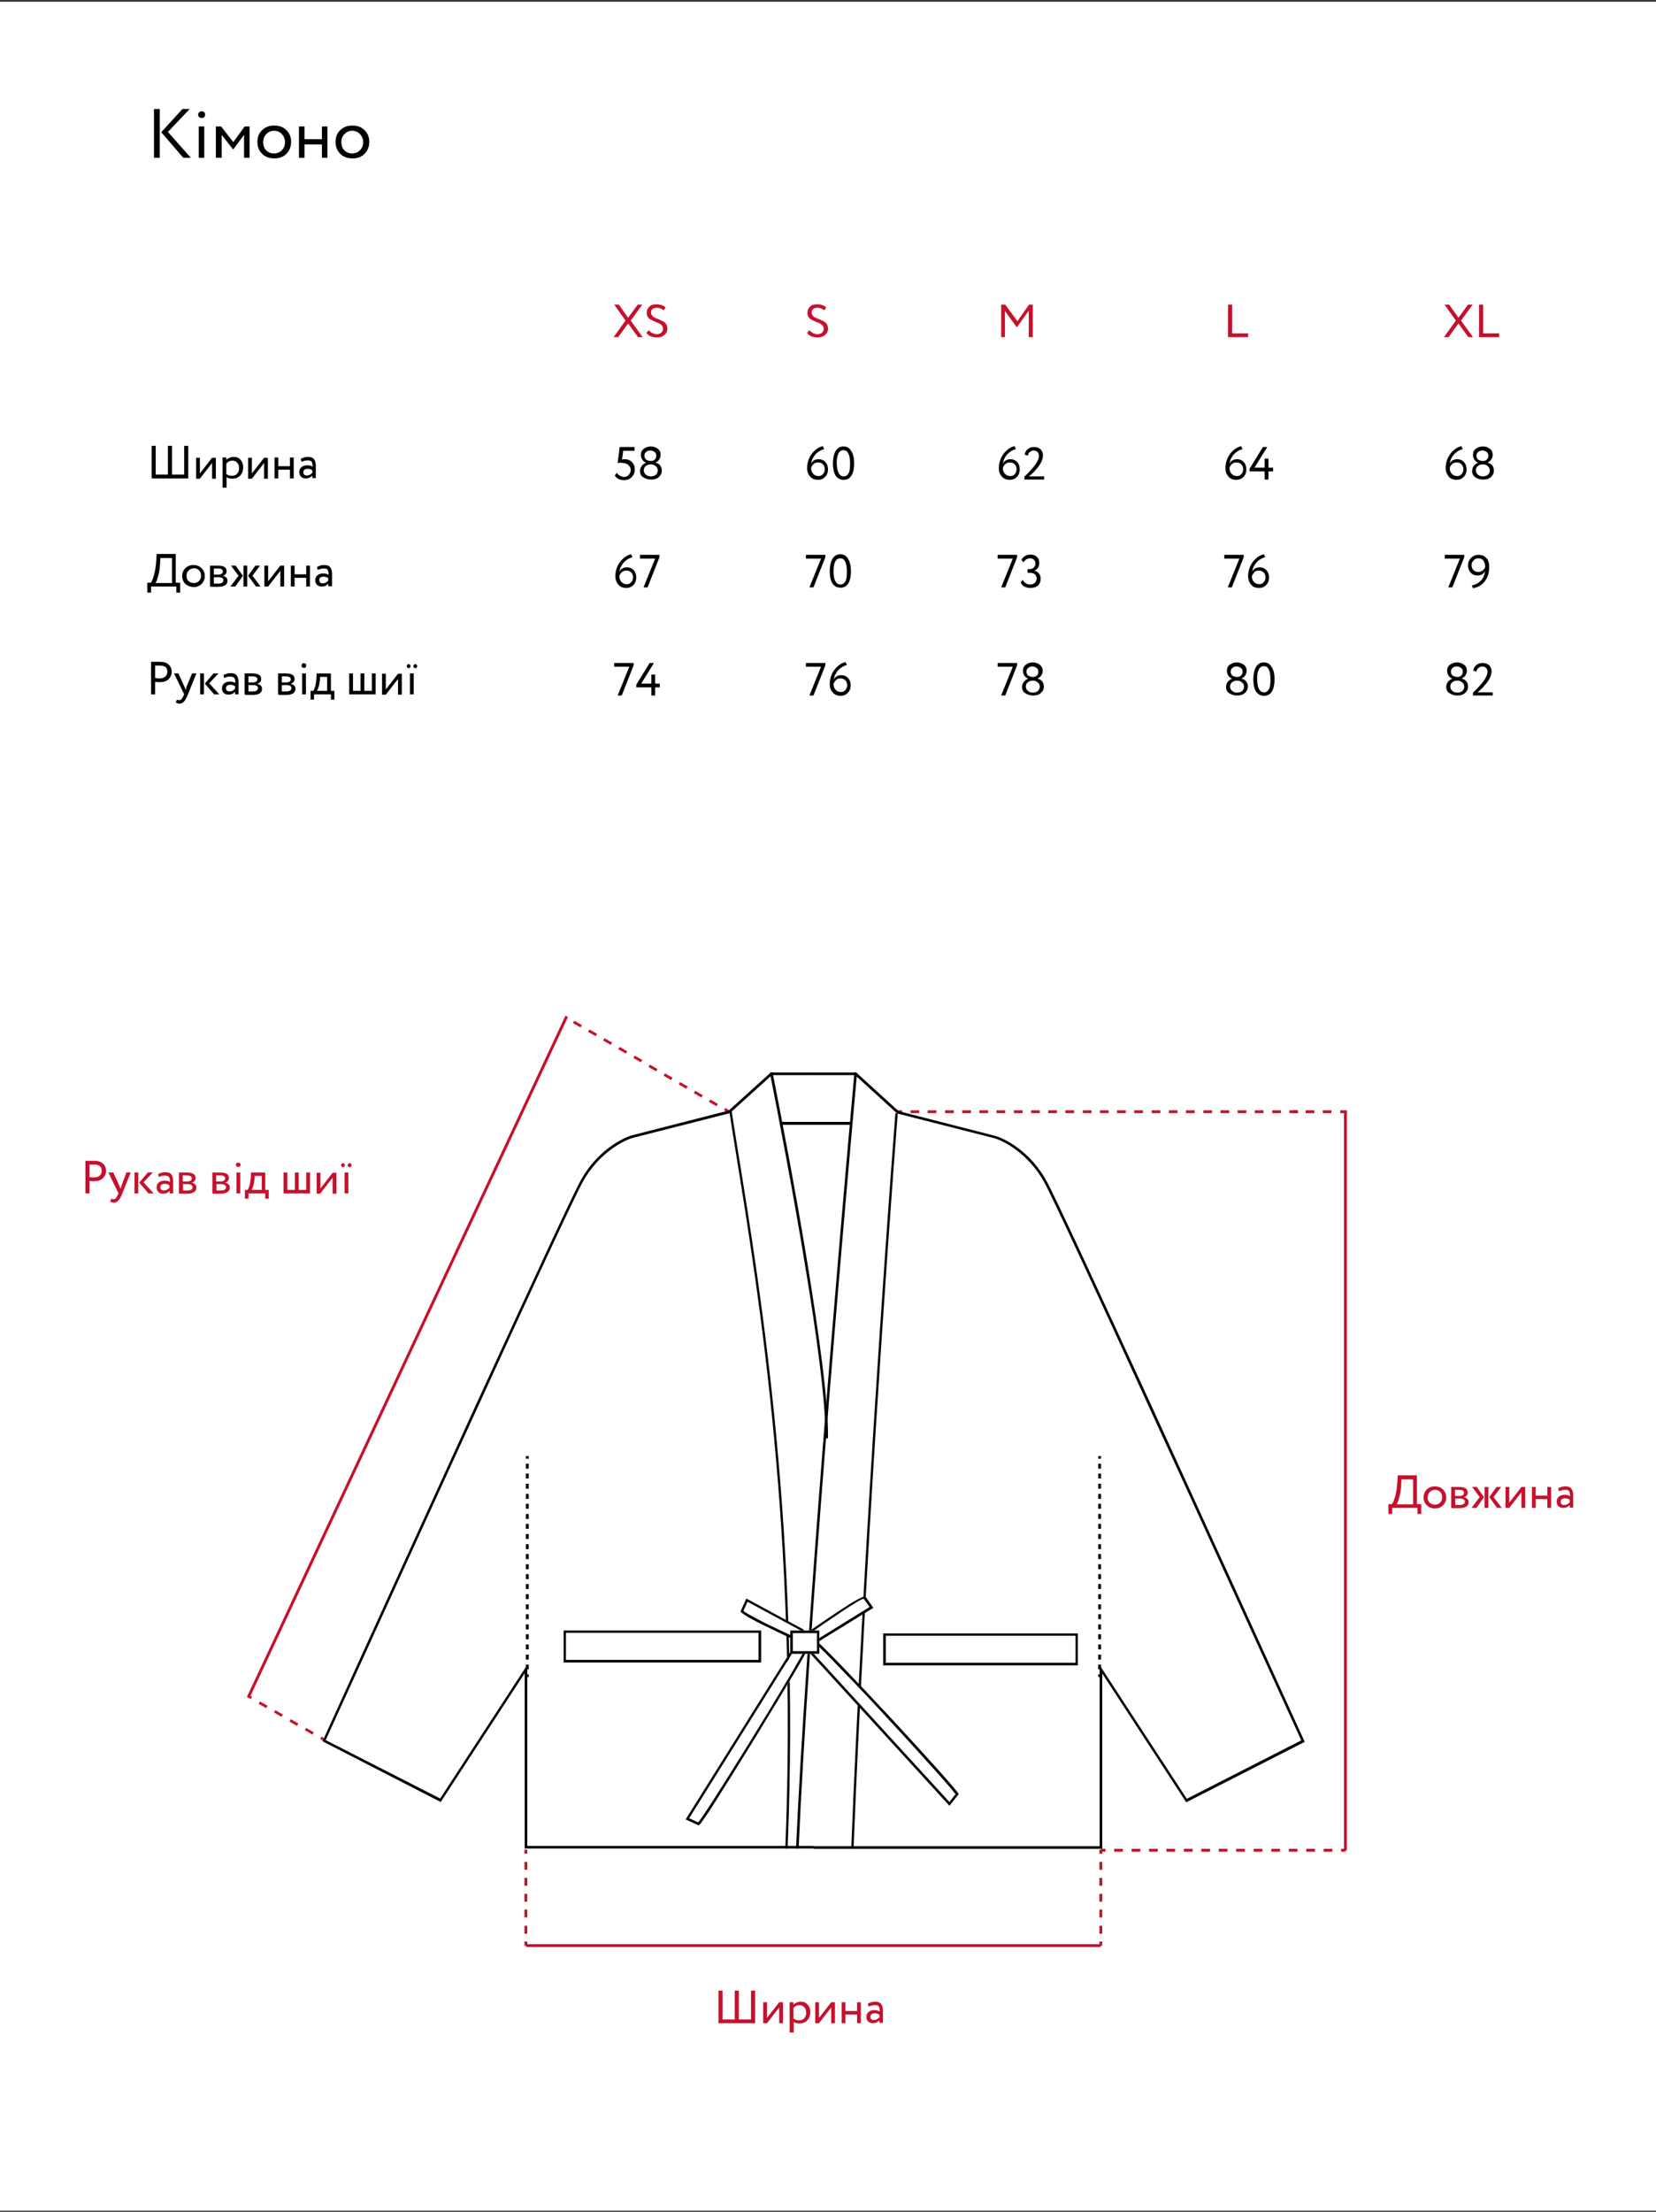 <?xml version="1.0" encoding="UTF-8"?> <!-- Generator: Adobe Illustrator 23.0.6, SVG Export Plug-In . SVG Version: 6.00 Build 0) --> <svg xmlns="http://www.w3.org/2000/svg" xmlns:xlink="http://www.w3.org/1999/xlink" id="Layer_1" x="0px" y="0px" viewBox="0 0 570 761" style="enable-background:new 0 0 570 761;" xml:space="preserve"><rect x="0" y="0" width="570" height="761" fill="#333333" stroke="none"/> <style type="text/css"> .st0{fill:#FFFFFF;} .st1{fill:#C5112D;} .st2{fill-rule:evenodd;clip-rule:evenodd;fill:#C5112D;} .st3{fill-rule:evenodd;clip-rule:evenodd;} </style> <path class="st0" d="M0,0.6h570v760H0V0.6z"></path> <path d="M52,203.9h-1.3v-3.4h1.2c0.4-0.4,0.7-1.3,1.1-2.6c0.4-1.3,0.6-3,0.8-5.1l0.1-2.2h6.6v9.9H62v3.4h-1.3v-2.1H52V203.9z M55.2,191.9l-0.1,2c-0.1,1.7-0.3,3.1-0.7,4.4c-0.3,1.2-0.6,1.9-0.9,2.3h5.7v-8.6H55.2z M63.8,200.9c-0.7-0.7-1.1-1.6-1.1-2.7 c0-1.1,0.4-2,1.1-2.7c0.7-0.7,1.6-1.1,2.8-1.1c1.1,0,2.1,0.4,2.8,1.1c0.7,0.7,1.1,1.6,1.1,2.7s-0.4,2-1.1,2.7 c-0.7,0.7-1.6,1.1-2.8,1.1C65.5,201.9,64.6,201.6,63.8,200.9z M64.9,196.3c-0.5,0.5-0.7,1.1-0.7,1.8s0.2,1.4,0.7,1.8 c0.5,0.5,1.1,0.7,1.8,0.7c0.7,0,1.3-0.2,1.8-0.7c0.5-0.5,0.7-1.1,0.7-1.9c0-0.7-0.2-1.3-0.7-1.8c-0.5-0.5-1.1-0.7-1.8-0.7 C65.9,195.6,65.3,195.9,64.9,196.3z M72.3,201.8v-7.2c0.1,0,0.1,0,0.2,0c0.1,0,0.2,0,0.4,0c0.2,0,0.3,0,0.5,0c0.8,0,1.3,0,1.5,0 c2.1,0,3.1,0.6,3.1,1.9c0,0.4-0.1,0.8-0.4,1.1c-0.3,0.3-0.6,0.5-1,0.5v0c1.1,0.2,1.7,0.8,1.7,1.7c0,1.4-1.1,2.1-3.3,2.1 c-0.1,0-0.6,0-1.4,0c-0.2,0-0.3,0-0.5,0c-0.2,0-0.3,0-0.4,0C72.5,201.8,72.4,201.8,72.3,201.8z M75.1,198.6h-1.5v2.2 c0.8,0,1.3,0,1.5,0c1.2,0,1.8-0.4,1.8-1.2C76.9,198.9,76.3,198.6,75.1,198.6z M75,195.6c-0.3,0-0.8,0-1.4,0v2.1h1.6 c0.4,0,0.8-0.1,1.1-0.3c0.3-0.2,0.4-0.5,0.4-0.8C76.7,195.9,76.1,195.6,75,195.6z M87.9,194.6h1.6l-2.6,3.5l2.8,3.7h-1.6l-2.7-3.7 L87.9,194.6z M85.1,201.8h-1.3v-7.2h1.3V201.8z M79.3,201.8l2.8-3.7l-2.6-3.5h1.6l2.5,3.5l-2.6,3.7H79.3z M96.5,196.4l-4.2,5.4h-1.3 v-7.2h1.3v5.4l4.2-5.4h1.3v7.2h-1.3V196.4z M106.7,201.8h-1.3v-3h-4v3h-1.3v-7.2h1.3v3h4v-3h1.3V201.8z M109.4,196.1l-0.3-1 c0.7-0.4,1.5-0.7,2.4-0.7c1,0,1.7,0.2,2.1,0.7c0.4,0.5,0.7,1.2,0.7,2.2v4.4H113v-0.9c-0.6,0.7-1.3,1-2.3,1c-0.7,0-1.2-0.2-1.6-0.6 c-0.4-0.4-0.6-0.9-0.6-1.6c0-0.7,0.3-1.3,0.8-1.7c0.5-0.4,1.2-0.6,2-0.6c0.8,0,1.4,0.2,1.8,0.5c0-0.8-0.1-1.4-0.3-1.7 c-0.2-0.4-0.7-0.5-1.3-0.5C110.7,195.6,110.1,195.8,109.4,196.1z M111.1,200.7c0.7,0,1.3-0.3,1.9-0.9v-0.9c-0.4-0.3-1-0.5-1.6-0.5 c-0.4,0-0.8,0.1-1.1,0.3c-0.3,0.2-0.4,0.5-0.4,0.9c0,0.4,0.1,0.6,0.3,0.8C110.4,200.6,110.7,200.7,111.1,200.7z"></path> <path d="M64.7,164.6H52.2v-11.2h1.4v9.9h4.2v-9.9h1.4v9.9h4.2v-9.9h1.4V164.6z M73,159.3l-4.2,5.4h-1.3v-7.2h1.3v5.4l4.2-5.4h1.3 v7.2H73V159.3z M77.9,167.8h-1.3v-10.4h1.3v0.8c0.3-0.3,0.6-0.5,1.1-0.7c0.4-0.2,0.9-0.3,1.4-0.3c1,0,1.8,0.3,2.4,1 c0.6,0.7,0.9,1.5,0.9,2.6c0,1.1-0.3,2-1,2.8c-0.7,0.7-1.6,1.1-2.7,1.1c-0.9,0-1.5-0.2-2-0.5V167.8z M80,158.5c-0.9,0-1.5,0.3-2.1,1 v3.6c0.6,0.4,1.2,0.6,1.9,0.6c0.8,0,1.4-0.2,1.8-0.7c0.5-0.5,0.7-1.1,0.7-1.9c0-0.8-0.2-1.4-0.6-1.8C81.3,158.7,80.7,158.5,80,158.5 z M90.9,159.3l-4.2,5.4h-1.3v-7.2h1.3v5.4l4.2-5.4h1.3v7.2h-1.3V159.3z M101.1,164.6h-1.3v-3h-4v3h-1.3v-7.2h1.3v3h4v-3h1.3V164.6z M103.8,158.9l-0.3-1c0.7-0.4,1.5-0.7,2.4-0.7c1,0,1.7,0.2,2.1,0.7c0.4,0.5,0.7,1.2,0.7,2.2v4.4h-1.2v-0.9c-0.6,0.7-1.3,1-2.3,1 c-0.7,0-1.2-0.2-1.6-0.6c-0.4-0.4-0.6-0.9-0.6-1.6c0-0.7,0.3-1.3,0.8-1.7c0.5-0.4,1.2-0.6,2-0.6c0.8,0,1.4,0.2,1.8,0.5 c0-0.8-0.1-1.4-0.3-1.7s-0.7-0.5-1.3-0.5C105.1,158.4,104.5,158.6,103.8,158.9z M105.6,163.6c0.7,0,1.3-0.3,1.9-0.9v-0.9 c-0.4-0.3-1-0.5-1.6-0.5c-0.4,0-0.8,0.1-1.1,0.3c-0.3,0.2-0.4,0.5-0.4,0.9c0,0.4,0.1,0.6,0.3,0.8 C104.8,163.5,105.1,163.6,105.6,163.6z"></path> <path class="st1" d="M283.5,113.1c0-0.4-0.1-0.7-0.3-1c-0.2-0.3-0.5-0.5-0.8-0.7c-0.3-0.2-0.7-0.4-1.1-0.5c-0.4-0.2-0.8-0.3-1.2-0.5 c-0.4-0.2-0.7-0.4-1.1-0.6s-0.6-0.5-0.8-0.9c-0.2-0.4-0.3-0.8-0.3-1.3c0-0.8,0.3-1.5,0.9-2.1c0.6-0.6,1.4-0.8,2.5-0.8 c0.6,0,1.2,0.1,1.8,0.3s1,0.5,1.3,0.8l-0.7,1c-0.6-0.6-1.4-0.9-2.3-0.9c-0.6,0-1.1,0.1-1.5,0.4c-0.4,0.3-0.5,0.7-0.5,1.2 c0,0.4,0.1,0.7,0.3,1s0.5,0.5,0.8,0.7c0.3,0.2,0.7,0.3,1.1,0.5c0.4,0.1,0.8,0.3,1.2,0.5c0.4,0.2,0.8,0.4,1.1,0.6 c0.3,0.2,0.6,0.5,0.8,0.9c0.2,0.4,0.3,0.8,0.3,1.4c0,0.9-0.4,1.7-1.1,2.2c-0.7,0.6-1.5,0.8-2.6,0.8c-0.7,0-1.4-0.1-2.1-0.4 c-0.7-0.3-1.1-0.7-1.4-1.2l0.8-0.9c0.3,0.4,0.7,0.7,1.2,1c0.5,0.2,1,0.4,1.5,0.4c0.6,0,1.2-0.2,1.6-0.5 C283.3,114.1,283.5,113.7,283.5,113.1z"></path> <path d="M277.8,161c0-1,0.2-1.9,0.5-2.8c0.3-0.9,0.8-1.6,1.3-2.3c1.1-1.3,2.3-2.1,3.6-2.4l0.5,1c-1.1,0.3-2,0.8-2.9,1.7 c-0.8,0.9-1.4,1.9-1.6,3.3c0.5-1,1.4-1.5,2.6-1.5c0.9,0,1.7,0.3,2.3,1c0.6,0.6,0.9,1.5,0.9,2.5c0,1-0.3,1.9-1,2.6 c-0.7,0.7-1.5,1-2.4,1c-1.2,0-2.2-0.4-2.8-1.2C278.1,163.1,277.8,162.2,277.8,161z M279.2,161c0,0.8,0.2,1.5,0.7,2 c0.4,0.5,1.1,0.8,1.9,0.8c0.6,0,1.1-0.2,1.5-0.7c0.4-0.5,0.6-1,0.6-1.6c0-0.7-0.2-1.3-0.6-1.7c-0.4-0.4-0.9-0.7-1.7-0.7 c-0.6,0-1.1,0.2-1.5,0.5C279.6,160.1,279.3,160.5,279.2,161z M294,159.4c0,1.8-0.3,3.2-0.9,4.2c-0.6,1-1.5,1.5-2.7,1.5 c-1.2,0-2.1-0.5-2.8-1.5c-0.6-1-0.9-2.4-0.9-4.2c0-1.8,0.3-3.1,0.9-4.2c0.6-1,1.5-1.6,2.7-1.6c1.2,0,2.1,0.5,2.7,1.6 C293.7,156.2,294,157.6,294,159.4z M290.4,163.9c0.8,0,1.3-0.4,1.7-1.1c0.4-0.7,0.5-1.9,0.5-3.4c0-1.5-0.2-2.6-0.6-3.4 c-0.4-0.8-0.9-1.1-1.7-1.1c-1.5,0-2.3,1.5-2.3,4.5C288.1,162.4,288.9,163.9,290.4,163.9z"></path> <path d="M282.6,192.2h-5.2v-1.3h6.7v0.8l-4.1,10.4h-1.4L282.6,192.2z M292.9,196.5c0,1.8-0.3,3.2-0.9,4.2c-0.6,1-1.5,1.5-2.7,1.5 c-1.2,0-2.1-0.5-2.8-1.5c-0.6-1-0.9-2.4-0.9-4.2c0-1.7,0.3-3.1,0.9-4.2c0.6-1,1.5-1.6,2.7-1.6c1.2,0,2.1,0.5,2.7,1.6 C292.6,193.4,292.9,194.8,292.9,196.5z M289.3,201.1c0.8,0,1.3-0.4,1.7-1.1c0.4-0.7,0.5-1.9,0.5-3.4c0-1.5-0.2-2.6-0.6-3.4 c-0.4-0.8-0.9-1.1-1.7-1.1c-1.5,0-2.3,1.5-2.3,4.5S287.8,201.1,289.3,201.1z"></path> <path d="M282.6,229.4h-5.2v-1.3h6.7v0.8l-4.1,10.4h-1.4L282.6,229.4z M285.6,235.3c0-1,0.2-1.9,0.5-2.8c0.3-0.9,0.8-1.6,1.3-2.3 c1.1-1.3,2.3-2.1,3.6-2.4l0.5,1c-1.1,0.3-2,0.8-2.9,1.7c-0.8,0.9-1.4,1.9-1.6,3.3c0.5-1,1.4-1.5,2.6-1.5c0.9,0,1.7,0.3,2.3,1 c0.6,0.6,0.9,1.5,0.9,2.5c0,1-0.3,1.9-1,2.6c-0.7,0.7-1.5,1-2.4,1c-1.2,0-2.2-0.4-2.8-1.2C285.9,237.5,285.6,236.5,285.6,235.3z M286.9,235.3c0,0.8,0.2,1.5,0.7,2c0.4,0.5,1.1,0.8,1.9,0.8c0.6,0,1.1-0.2,1.5-0.7c0.4-0.5,0.6-1,0.6-1.6c0-0.7-0.2-1.3-0.6-1.7 c-0.4-0.4-0.9-0.7-1.7-0.7c-0.6,0-1.1,0.2-1.5,0.5C287.4,234.4,287.1,234.8,286.9,235.3z"></path> <path class="st1" d="M219.5,104.8h1.6l-4,5.5l4.1,5.7h-1.6l-3.4-4.7l-3.4,4.7h-1.6l4.1-5.7l-3.9-5.5h1.6l3.2,4.5L219.5,104.8z M228.2,113.1c0-0.4-0.1-0.7-0.3-1c-0.2-0.3-0.5-0.5-0.8-0.7c-0.3-0.2-0.7-0.4-1.1-0.5c-0.4-0.2-0.8-0.3-1.2-0.5 c-0.4-0.2-0.7-0.4-1.1-0.6c-0.3-0.2-0.6-0.5-0.8-0.9c-0.2-0.4-0.3-0.8-0.3-1.3c0-0.8,0.3-1.5,0.9-2.1c0.6-0.6,1.4-0.8,2.5-0.8 c0.6,0,1.2,0.1,1.8,0.3c0.6,0.2,1,0.5,1.3,0.8l-0.7,1c-0.6-0.6-1.4-0.9-2.3-0.9c-0.6,0-1.1,0.1-1.5,0.4c-0.4,0.3-0.5,0.7-0.5,1.2 c0,0.4,0.1,0.7,0.3,1c0.2,0.3,0.5,0.5,0.8,0.7c0.3,0.2,0.7,0.3,1.1,0.5c0.4,0.1,0.8,0.3,1.2,0.5c0.4,0.2,0.8,0.4,1.1,0.6 c0.3,0.2,0.6,0.5,0.8,0.9c0.2,0.4,0.3,0.8,0.3,1.4c0,0.9-0.4,1.7-1.1,2.2c-0.7,0.6-1.5,0.8-2.6,0.8c-0.7,0-1.4-0.1-2.1-0.4 c-0.7-0.3-1.1-0.7-1.4-1.2l0.8-0.9c0.3,0.4,0.7,0.7,1.2,1c0.5,0.2,1,0.4,1.5,0.4c0.6,0,1.2-0.2,1.6-0.5 C228,114.1,228.2,113.7,228.2,113.1z"></path> <path d="M212.6,159.4l0.7-5.6h5.1v1.3h-3.9l-0.4,3c0.3-0.1,0.6-0.1,0.9-0.1c1,0,1.9,0.3,2.5,1c0.7,0.6,1,1.5,1,2.5 c0,1.1-0.4,2-1.1,2.7c-0.7,0.7-1.6,1-2.6,1c-0.7,0-1.3-0.1-1.9-0.4c-0.6-0.3-1-0.7-1.3-1.2l0.7-0.9c0.3,0.4,0.6,0.7,1.1,1 c0.5,0.2,0.9,0.4,1.4,0.4c0.6,0,1.2-0.2,1.6-0.7c0.4-0.5,0.7-1,0.7-1.7c0-0.7-0.3-1.2-0.8-1.7c-0.5-0.4-1.1-0.7-2-0.7 C213.7,159.1,213.1,159.2,212.6,159.4z M223.8,158.6h0.4c0.5,0,0.9-0.2,1.2-0.5c0.4-0.4,0.5-0.8,0.5-1.3c0-0.6-0.2-1-0.6-1.3 c-0.4-0.3-0.9-0.5-1.5-0.5c-0.6,0-1.1,0.2-1.4,0.5c-0.4,0.3-0.6,0.8-0.6,1.3c0,0.5,0.2,0.9,0.5,1.3 C222.9,158.4,223.3,158.6,223.8,158.6z M224.2,159.8h-0.4c-0.6,0-1.1,0.2-1.6,0.6c-0.4,0.4-0.6,0.8-0.6,1.4c0,0.6,0.2,1.1,0.7,1.5 c0.4,0.4,1,0.6,1.7,0.6c0.7,0,1.3-0.2,1.7-0.5c0.4-0.4,0.7-0.9,0.7-1.5c0-0.6-0.2-1.1-0.6-1.4C225.3,160,224.8,159.8,224.2,159.8z M220.3,162.1c0-0.7,0.2-1.3,0.6-1.8c0.4-0.5,0.9-0.9,1.5-1.1v0c-0.5-0.2-0.9-0.5-1.3-1c-0.3-0.5-0.5-1.1-0.5-1.7 c0-0.9,0.3-1.6,1-2.1c0.7-0.5,1.5-0.8,2.4-0.8s1.7,0.3,2.4,0.8c0.7,0.5,1,1.2,1,2.1c0,0.6-0.2,1.1-0.5,1.6c-0.3,0.5-0.8,0.8-1.3,1.1 v0c0.6,0.1,1.2,0.4,1.6,0.9c0.4,0.5,0.6,1.1,0.6,1.8c0,1-0.4,1.7-1.1,2.3c-0.7,0.6-1.6,0.8-2.6,0.8c-1.1,0-1.9-0.3-2.7-0.8 C220.6,163.7,220.3,163,220.3,162.1z"></path> <path d="M211.8,198.2c0-1,0.2-1.9,0.5-2.8c0.3-0.9,0.8-1.6,1.3-2.3c1.1-1.3,2.3-2.1,3.6-2.4l0.5,1c-1.1,0.3-2,0.8-2.9,1.7 c-0.8,0.9-1.4,1.9-1.6,3.3c0.5-1,1.4-1.5,2.6-1.5c0.9,0,1.7,0.3,2.3,1c0.6,0.6,0.9,1.5,0.9,2.5c0,1-0.3,1.9-1,2.6 c-0.7,0.7-1.5,1-2.4,1c-1.2,0-2.2-0.4-2.8-1.2C212.1,200.3,211.8,199.3,211.8,198.2z M213.2,198.2c0,0.8,0.2,1.5,0.7,2 c0.4,0.5,1.1,0.8,1.9,0.8c0.6,0,1.1-0.2,1.5-0.7c0.4-0.5,0.6-1,0.6-1.6c0-0.7-0.2-1.3-0.6-1.7c-0.4-0.4-0.9-0.7-1.7-0.7 c-0.6,0-1.1,0.2-1.5,0.5C213.6,197.3,213.3,197.7,213.2,198.2z M225.5,192.2h-5.2v-1.3h6.7v0.8l-4.1,10.4h-1.4L225.5,192.2z"></path> <path d="M216.6,229.4h-5.2v-1.3h6.7v0.8l-4.1,10.4h-1.4L216.6,229.4z M225.5,239.3h-1.3v-2.8h-5.2v-0.9l4.6-7.5h1.5l-4.4,7.1h3.5 v-3.1h1.3v3.1h1.6v1.3h-1.6V239.3z"></path> <path d="M497.6,161c0-1,0.2-1.9,0.5-2.8c0.3-0.9,0.8-1.6,1.3-2.3c1.1-1.3,2.3-2.1,3.6-2.4l0.5,1c-1.1,0.3-2,0.8-2.9,1.7 c-0.8,0.9-1.4,1.9-1.6,3.3c0.5-1,1.4-1.5,2.6-1.5c0.9,0,1.7,0.3,2.3,1c0.6,0.6,0.9,1.5,0.9,2.5c0,1-0.3,1.9-1,2.6 c-0.7,0.7-1.5,1-2.4,1c-1.2,0-2.2-0.4-2.8-1.2C498,163.1,497.6,162.2,497.6,161z M499,161c0,0.8,0.2,1.5,0.7,2 c0.4,0.5,1.1,0.8,1.9,0.8c0.6,0,1.1-0.2,1.5-0.7c0.4-0.5,0.6-1,0.6-1.6c0-0.7-0.2-1.3-0.6-1.7c-0.4-0.4-0.9-0.7-1.7-0.7 c-0.6,0-1.1,0.2-1.5,0.5C499.4,160.1,499.1,160.5,499,161z M510.2,158.6h0.4c0.5,0,0.9-0.2,1.2-0.5c0.4-0.4,0.5-0.8,0.5-1.3 c0-0.6-0.2-1-0.6-1.3c-0.4-0.3-0.9-0.5-1.5-0.5c-0.6,0-1,0.2-1.4,0.5c-0.4,0.3-0.6,0.8-0.6,1.3c0,0.5,0.2,0.9,0.5,1.3 C509.3,158.4,509.7,158.6,510.2,158.6z M510.6,159.8h-0.4c-0.6,0-1.1,0.2-1.6,0.6c-0.4,0.4-0.6,0.8-0.6,1.4c0,0.6,0.2,1.1,0.7,1.5 c0.4,0.4,1,0.6,1.7,0.6c0.7,0,1.3-0.2,1.7-0.5c0.4-0.4,0.7-0.9,0.7-1.5c0-0.6-0.2-1.1-0.6-1.4C511.8,160,511.2,159.8,510.6,159.8z M506.7,162.1c0-0.7,0.2-1.3,0.6-1.8c0.4-0.5,0.9-0.9,1.5-1.1v0c-0.5-0.2-0.9-0.5-1.3-1c-0.3-0.5-0.5-1.1-0.5-1.7 c0-0.9,0.3-1.6,1-2.1c0.7-0.5,1.5-0.8,2.4-0.8c1,0,1.8,0.3,2.4,0.8c0.7,0.5,1,1.2,1,2.1c0,0.6-0.2,1.1-0.5,1.6 c-0.3,0.5-0.8,0.8-1.3,1.1v0c0.6,0.1,1.2,0.4,1.6,0.9c0.4,0.5,0.6,1.1,0.6,1.8c0,1-0.4,1.7-1.1,2.3c-0.7,0.6-1.6,0.8-2.6,0.8 c-1.1,0-1.9-0.3-2.7-0.8C507.1,163.7,506.7,163,506.7,162.1z"></path> <path class="st1" d="M505.3,104.8h1.6l-4,5.5l4.1,5.7h-1.6l-3.4-4.7l-3.4,4.7h-1.6l4.1-5.7l-3.9-5.5h1.6l3.2,4.5L505.3,104.8z M516,116h-6.9v-11.2h1.4v9.9h5.5V116z"></path> <path d="M502.5,192.2h-5.2v-1.3h6.7v0.8l-4.1,10.4h-1.4L502.5,192.2z M512.6,195c0,2.1-0.5,3.7-1.6,5.1c-1,1.3-2.4,2-4,2.3l-0.4-1 c1.3-0.2,2.3-0.8,3.1-1.6c0.8-0.8,1.3-1.9,1.4-3.2c-0.5,0.9-1.3,1.4-2.5,1.4c-1,0-1.8-0.3-2.4-1c-0.6-0.7-0.9-1.5-0.9-2.5 c0-1.1,0.4-1.9,1.1-2.6c0.7-0.7,1.5-1,2.5-1c1.2,0,2.1,0.4,2.8,1.2C512.3,192.7,512.6,193.8,512.6,195z M511.2,195 c0-0.8-0.2-1.5-0.6-2.1c-0.4-0.6-1-0.8-1.8-0.8c-0.6,0-1.1,0.2-1.6,0.7c-0.4,0.4-0.7,1-0.7,1.6c0,0.7,0.2,1.2,0.6,1.7 c0.4,0.4,1,0.7,1.7,0.7c0.6,0,1.1-0.2,1.5-0.5C510.8,195.9,511.1,195.5,511.2,195z"></path> <path d="M501.4,232.9h0.4c0.5,0,0.9-0.2,1.2-0.5c0.4-0.4,0.5-0.8,0.5-1.3c0-0.6-0.2-1-0.6-1.3c-0.4-0.3-0.9-0.5-1.5-0.5 c-0.6,0-1.1,0.2-1.4,0.5c-0.4,0.3-0.6,0.8-0.6,1.3c0,0.5,0.2,0.9,0.5,1.3C500.5,232.7,500.9,232.9,501.4,232.9z M501.8,234.2h-0.4 c-0.6,0-1.1,0.2-1.6,0.6c-0.4,0.4-0.6,0.8-0.6,1.4c0,0.6,0.2,1.1,0.7,1.5c0.4,0.4,1,0.6,1.7,0.6c0.7,0,1.3-0.2,1.7-0.5 c0.4-0.4,0.7-0.9,0.7-1.5c0-0.6-0.2-1.1-0.6-1.4C502.9,234.4,502.4,234.2,501.8,234.2z M497.8,236.4c0-0.7,0.2-1.3,0.6-1.8 c0.4-0.5,0.9-0.9,1.5-1.1v0c-0.5-0.2-0.9-0.5-1.3-1c-0.3-0.5-0.5-1.1-0.5-1.7c0-0.9,0.3-1.6,1-2.1c0.7-0.5,1.5-0.8,2.4-0.8 s1.7,0.3,2.4,0.8c0.7,0.5,1,1.2,1,2.1c0,0.6-0.2,1.1-0.5,1.6c-0.3,0.5-0.8,0.8-1.3,1.1v0c0.6,0.1,1.2,0.4,1.6,0.9 c0.4,0.5,0.6,1.1,0.6,1.8c0,1-0.4,1.7-1.1,2.3c-0.7,0.6-1.6,0.8-2.6,0.8c-1.1,0-1.9-0.3-2.7-0.8 C498.2,238.1,497.8,237.3,497.8,236.4z M513.9,239.3H507v-1c1.5-1.4,2.5-2.5,3.2-3.4c1.2-1.5,1.8-2.8,1.8-3.8c0-0.5-0.2-1-0.5-1.3 c-0.3-0.3-0.8-0.5-1.3-0.5c-0.5,0-0.9,0.2-1.3,0.5c-0.4,0.3-0.6,0.7-0.7,1.3l-1.1-0.4c0.1-0.8,0.5-1.4,1.1-1.9 c0.6-0.5,1.3-0.7,2.1-0.7c1,0,1.7,0.3,2.3,0.8c0.5,0.6,0.8,1.2,0.8,2c0,1.4-0.7,3-2.1,4.6c-0.6,0.7-1.1,1.3-1.5,1.6 c-0.3,0.3-0.7,0.7-1.2,1.1h5.2V239.3z"></path> <path class="st1" d="M346,116h-1.4v-11.2h1.4l4.2,5.7l4-5.7h1.3V116h-1.4v-9.1l-4,5.6h-0.2l-4-5.5V116z"></path> <path d="M343.8,161c0-1,0.2-1.9,0.5-2.8c0.3-0.9,0.8-1.6,1.3-2.3c1.1-1.3,2.3-2.1,3.6-2.4l0.5,1c-1.1,0.3-2,0.8-2.9,1.7 c-0.8,0.9-1.4,1.9-1.6,3.3c0.5-1,1.4-1.5,2.6-1.5c0.9,0,1.7,0.3,2.3,1c0.6,0.6,0.9,1.5,0.9,2.5c0,1-0.3,1.9-1,2.6 c-0.7,0.7-1.5,1-2.4,1c-1.2,0-2.2-0.4-2.8-1.2C344.1,163.1,343.8,162.2,343.8,161z M345.2,161c0,0.8,0.2,1.5,0.7,2 c0.4,0.5,1.1,0.8,1.9,0.8c0.6,0,1.1-0.2,1.5-0.7c0.4-0.5,0.6-1,0.6-1.6c0-0.7-0.2-1.3-0.6-1.7c-0.4-0.4-0.9-0.7-1.7-0.7 c-0.6,0-1.1,0.2-1.5,0.5C345.6,160.1,345.3,160.5,345.2,161z M359.4,165h-6.8v-1c1.5-1.4,2.5-2.6,3.2-3.4c1.2-1.5,1.8-2.8,1.8-3.8 c0-0.5-0.2-1-0.5-1.3c-0.3-0.3-0.8-0.5-1.3-0.5c-0.5,0-0.9,0.2-1.3,0.5c-0.4,0.3-0.6,0.7-0.7,1.3l-1.1-0.4c0.1-0.8,0.5-1.4,1.1-1.9 c0.6-0.5,1.3-0.7,2.1-0.7c1,0,1.7,0.3,2.3,0.8c0.5,0.6,0.8,1.2,0.8,2c0,1.4-0.7,3-2.1,4.6c-0.6,0.7-1.1,1.3-1.5,1.6 c-0.3,0.3-0.7,0.7-1.2,1.1h5.2V165z"></path> <path d="M348.6,192.2h-5.2v-1.3h6.7v0.8l-4.1,10.4h-1.4L348.6,192.2z M354.7,202.3c-0.8,0-1.5-0.2-2.1-0.5c-0.6-0.3-1-0.8-1.3-1.4 l0.7-0.9c0.3,0.5,0.6,0.9,1.1,1.2c0.5,0.3,1,0.4,1.5,0.4c0.7,0,1.2-0.2,1.6-0.6c0.4-0.4,0.6-0.9,0.6-1.5s-0.2-1.1-0.6-1.4 c-0.4-0.4-1-0.5-1.6-0.5h-0.9v-1.3h0.8c0.5,0,1-0.2,1.3-0.5c0.4-0.4,0.6-0.8,0.6-1.4c0-0.6-0.2-1-0.5-1.3c-0.3-0.3-0.8-0.5-1.3-0.5 c-1,0-1.8,0.5-2.3,1.4l-0.7-0.9c0.3-0.6,0.7-1,1.2-1.3c0.6-0.3,1.2-0.5,1.9-0.5c0.9,0,1.7,0.3,2.2,0.8c0.6,0.5,0.8,1.2,0.8,2.1 c0,0.6-0.1,1.2-0.4,1.6c-0.3,0.5-0.7,0.8-1.3,1.1v0c0.7,0.1,1.2,0.4,1.6,0.9c0.4,0.5,0.6,1.1,0.6,1.8c0,1-0.3,1.8-1,2.4 C356.6,202,355.8,202.3,354.7,202.3z"></path> <path d="M348.6,229.4h-5.2v-1.3h6.7v0.8l-4.1,10.4h-1.4L348.6,229.4z M355.3,232.9h0.4c0.5,0,0.9-0.2,1.2-0.5 c0.4-0.4,0.5-0.8,0.5-1.3c0-0.6-0.2-1-0.6-1.3c-0.4-0.3-0.9-0.5-1.5-0.5c-0.6,0-1.1,0.2-1.4,0.5c-0.4,0.3-0.6,0.8-0.6,1.3 c0,0.5,0.2,0.9,0.5,1.3C354.4,232.7,354.8,232.9,355.3,232.9z M355.7,234.2h-0.4c-0.6,0-1.1,0.2-1.6,0.6c-0.4,0.4-0.6,0.8-0.6,1.4 c0,0.6,0.2,1.1,0.7,1.5c0.4,0.4,1,0.6,1.7,0.6c0.7,0,1.3-0.2,1.7-0.5c0.4-0.4,0.7-0.9,0.7-1.5c0-0.6-0.2-1.1-0.6-1.4 C356.9,234.4,356.3,234.2,355.7,234.2z M351.8,236.4c0-0.7,0.2-1.3,0.6-1.8c0.4-0.5,0.9-0.9,1.5-1.1v0c-0.5-0.2-0.9-0.5-1.3-1 c-0.3-0.5-0.5-1.1-0.5-1.7c0-0.9,0.3-1.6,1-2.1c0.6-0.5,1.4-0.8,2.4-0.8c0.9,0,1.7,0.3,2.4,0.8c0.6,0.5,1,1.2,1,2.1 c0,0.6-0.2,1.1-0.5,1.6c-0.3,0.5-0.8,0.8-1.3,1.1v0c0.6,0.1,1.2,0.4,1.6,0.9c0.4,0.5,0.6,1.1,0.6,1.8c0,1-0.4,1.7-1.1,2.3 c-0.7,0.6-1.6,0.8-2.6,0.8c-1.1,0-1.9-0.3-2.7-0.8C352.2,238.1,351.8,237.3,351.8,236.4z"></path> <path d="M421.8,161c0-1,0.2-1.9,0.5-2.8c0.3-0.9,0.8-1.6,1.3-2.3c1.1-1.3,2.3-2.1,3.6-2.4l0.5,1c-1.1,0.3-2,0.8-2.9,1.7 c-0.8,0.9-1.4,1.9-1.6,3.3c0.5-1,1.4-1.5,2.6-1.5c0.9,0,1.7,0.3,2.3,1c0.6,0.6,0.9,1.5,0.9,2.5c0,1-0.3,1.9-1,2.6 c-0.7,0.7-1.5,1-2.4,1c-1.2,0-2.2-0.4-2.8-1.2C422.1,163.1,421.8,162.2,421.8,161z M423.2,161c0,0.8,0.2,1.5,0.7,2 c0.4,0.5,1.1,0.8,1.9,0.8c0.6,0,1.1-0.2,1.5-0.7c0.4-0.5,0.6-1,0.6-1.6c0-0.7-0.2-1.3-0.6-1.7c-0.4-0.4-0.9-0.7-1.7-0.7 c-0.6,0-1.1,0.2-1.5,0.5C423.6,160.1,423.3,160.5,423.2,161z M436.6,165h-1.3v-2.8h-5.2v-0.9l4.6-7.5h1.5l-4.4,7.1h3.5v-3.1h1.3v3.1 h1.6v1.3h-1.6V165z"></path> <path class="st1" d="M429.6,116h-6.9v-11.2h1.4v9.9h5.5V116z"></path> <path d="M426.6,192.2h-5.2v-1.3h6.7v0.8l-4.1,10.4h-1.4L426.6,192.2z M429.6,198.2c0-1,0.2-1.9,0.5-2.8c0.3-0.9,0.8-1.6,1.3-2.3 c1.1-1.3,2.3-2.1,3.6-2.4l0.5,1c-1.1,0.3-2,0.8-2.9,1.7c-0.8,0.9-1.4,1.9-1.6,3.3c0.5-1,1.4-1.5,2.6-1.5c0.9,0,1.7,0.3,2.3,1 c0.6,0.6,0.9,1.5,0.9,2.5c0,1-0.3,1.9-1,2.6c-0.7,0.7-1.5,1-2.4,1c-1.2,0-2.2-0.4-2.8-1.2C429.9,200.3,429.6,199.3,429.6,198.2z M430.9,198.2c0,0.8,0.2,1.5,0.7,2c0.4,0.5,1.1,0.8,1.9,0.8c0.6,0,1.1-0.2,1.5-0.7c0.4-0.5,0.6-1,0.6-1.6c0-0.7-0.2-1.3-0.6-1.7 c-0.4-0.4-0.9-0.7-1.7-0.7c-0.6,0-1.1,0.2-1.5,0.5C431.4,197.3,431.1,197.7,430.9,198.2z"></path> <path d="M425.6,232.9h0.4c0.5,0,0.9-0.2,1.2-0.5c0.4-0.4,0.5-0.8,0.5-1.3c0-0.6-0.2-1-0.6-1.3c-0.4-0.3-0.9-0.5-1.5-0.5 c-0.6,0-1.1,0.2-1.4,0.5c-0.4,0.3-0.6,0.8-0.6,1.3c0,0.5,0.2,0.9,0.5,1.3C424.7,232.7,425.1,232.9,425.6,232.9z M426,234.2h-0.4 c-0.6,0-1.1,0.2-1.6,0.6c-0.4,0.4-0.6,0.8-0.6,1.4c0,0.6,0.2,1.1,0.7,1.5c0.4,0.4,1,0.6,1.7,0.6c0.7,0,1.3-0.2,1.7-0.5 c0.4-0.4,0.7-0.9,0.7-1.5c0-0.6-0.2-1.1-0.6-1.4C427.1,234.4,426.6,234.2,426,234.2z M422,236.4c0-0.7,0.2-1.3,0.6-1.8 c0.4-0.5,0.9-0.9,1.5-1.1v0c-0.5-0.2-0.9-0.5-1.3-1c-0.3-0.5-0.5-1.1-0.5-1.7c0-0.9,0.3-1.6,1-2.1c0.7-0.5,1.5-0.8,2.4-0.8 c0.9,0,1.7,0.3,2.4,0.8c0.7,0.5,1,1.2,1,2.1c0,0.6-0.2,1.1-0.5,1.6c-0.3,0.5-0.8,0.8-1.3,1.1v0c0.6,0.1,1.2,0.4,1.6,0.9 c0.4,0.5,0.6,1.1,0.6,1.8c0,1-0.4,1.7-1.1,2.3c-0.7,0.6-1.6,0.8-2.6,0.8c-1.1,0-1.9-0.3-2.7-0.8C422.4,238.1,422,237.3,422,236.4z M438.7,233.7c0,1.8-0.3,3.2-0.9,4.2c-0.6,1-1.5,1.5-2.7,1.5c-1.2,0-2.1-0.5-2.8-1.5c-0.6-1-0.9-2.4-0.9-4.2c0-1.7,0.3-3.1,0.9-4.2 c0.6-1,1.5-1.6,2.7-1.6c1.2,0,2.1,0.5,2.7,1.6C438.4,230.5,438.7,231.9,438.7,233.7z M435.1,238.2c0.8,0,1.3-0.4,1.7-1.1 c0.4-0.7,0.5-1.9,0.5-3.4c0-1.5-0.2-2.6-0.6-3.4c-0.4-0.8-0.9-1.1-1.7-1.1c-1.5,0-2.3,1.5-2.3,4.5 C432.8,236.7,433.5,238.2,435.1,238.2z"></path> <path d="M62.8,37.5h2.5l-7.5,7.9l7.9,8.9h-2.6l-7.6-8.8L62.8,37.5z M55,54.3h-2V37.5h2V54.3z M70.3,54.3h-1.9V43.5h1.9V54.3z M68.2,39.4c0-0.3,0.1-0.6,0.4-0.8c0.2-0.2,0.5-0.3,0.9-0.3c0.3,0,0.6,0.1,0.8,0.3c0.2,0.2,0.3,0.5,0.3,0.8c0,0.4-0.1,0.7-0.3,0.9 c-0.2,0.2-0.5,0.3-0.8,0.3c-0.4,0-0.6-0.1-0.9-0.3C68.3,40.1,68.2,39.8,68.2,39.4z M76.2,54.3h-1.9V43.5h1.8l4.2,5.4l3.9-5.4h1.7 v10.8h-1.9v-7.9l-3.7,5h-0.1l-3.9-5V54.3z M90.2,52.9c-1.1-1.1-1.6-2.4-1.6-4.1c0-1.6,0.5-3,1.6-4c1.1-1.1,2.5-1.6,4.2-1.6 s3.1,0.5,4.2,1.6c1.1,1.1,1.6,2.4,1.6,4s-0.5,3-1.6,4.1c-1.1,1.1-2.4,1.6-4.2,1.6C92.7,54.5,91.3,54,90.2,52.9z M91.7,46.1 c-0.7,0.7-1.1,1.6-1.1,2.8c0,1.1,0.3,2.1,1,2.8c0.7,0.7,1.6,1.1,2.7,1.1c1.1,0,2-0.4,2.7-1.1c0.7-0.7,1.1-1.6,1.1-2.8 c0-1.1-0.4-2-1.1-2.8c-0.7-0.7-1.6-1.1-2.7-1.1C93.3,45,92.4,45.4,91.7,46.1z M112.7,54.3h-1.9v-4.6h-6v4.6h-1.9V43.5h1.9v4.4h6 v-4.4h1.9V54.3z M117.1,52.9c-1.1-1.1-1.6-2.4-1.6-4.1c0-1.6,0.5-3,1.6-4c1.1-1.1,2.5-1.6,4.2-1.6s3.1,0.5,4.2,1.6 c1.1,1.1,1.6,2.4,1.6,4s-0.5,3-1.6,4.1c-1.1,1.1-2.4,1.6-4.2,1.6C119.6,54.5,118.2,54,117.1,52.9z M118.6,46.1 c-0.7,0.7-1.1,1.6-1.1,2.8c0,1.1,0.3,2.1,1,2.8c0.7,0.7,1.6,1.1,2.7,1.1s2-0.4,2.7-1.1c0.7-0.7,1.1-1.6,1.1-2.8c0-1.1-0.4-2-1.1-2.8 c-0.7-0.7-1.6-1.1-2.7-1.1S119.3,45.4,118.6,46.1z"></path> <path class="st1" d="M259.9,696.1h-12.6v-11.2h1.4v9.9h4.2v-9.9h1.4v9.9h4.2v-9.9h1.4V696.1z M268.2,690.7l-4.2,5.4h-1.3v-7.2h1.3 v5.4l4.2-5.4h1.3v7.2h-1.3V690.7z M273.1,699.3h-1.3v-10.4h1.3v0.8c0.3-0.3,0.6-0.5,1.1-0.7c0.4-0.2,0.9-0.3,1.4-0.3 c1,0,1.8,0.3,2.4,1c0.6,0.7,0.9,1.5,0.9,2.6c0,1.1-0.3,2-1,2.8c-0.7,0.7-1.6,1.1-2.7,1.1c-0.9,0-1.5-0.2-2-0.5V699.3z M275.2,689.9 c-0.9,0-1.5,0.3-2.1,1v3.6c0.6,0.4,1.2,0.6,1.9,0.6c0.8,0,1.4-0.2,1.8-0.7c0.5-0.5,0.7-1.1,0.7-1.9c0-0.8-0.2-1.4-0.6-1.8 C276.5,690.2,275.9,689.9,275.2,689.9z M286.1,690.7l-4.2,5.4h-1.3v-7.2h1.3v5.4l4.2-5.4h1.3v7.2h-1.3V690.7z M296.3,696.1H295v-3 h-4v3h-1.3v-7.2h1.3v3h4v-3h1.3V696.1z M299,690.4l-0.3-1c0.7-0.4,1.5-0.7,2.4-0.7c1,0,1.7,0.2,2.1,0.7c0.4,0.5,0.7,1.2,0.7,2.2v4.4 h-1.2v-0.9c-0.6,0.7-1.3,1-2.3,1c-0.7,0-1.2-0.2-1.6-0.6c-0.4-0.4-0.6-0.9-0.6-1.6c0-0.7,0.3-1.3,0.8-1.7c0.5-0.4,1.2-0.6,2-0.6 c0.8,0,1.4,0.2,1.8,0.5c0-0.8-0.1-1.4-0.3-1.7c-0.2-0.4-0.7-0.5-1.3-0.5C300.3,689.9,299.7,690.1,299,690.4z M300.8,695 c0.7,0,1.3-0.3,1.9-0.9v-0.9c-0.4-0.3-1-0.5-1.6-0.5c-0.4,0-0.8,0.1-1.1,0.3c-0.3,0.2-0.4,0.5-0.4,0.9c0,0.4,0.1,0.6,0.3,0.8 C300,694.9,300.4,695,300.8,695z"></path> <path class="st1" d="M30.8,406.3v4.3h-1.4v-11.2c0.4,0,0.9,0,1.4,0c0.5,0,1,0,1.5,0c1.5,0,2.5,0.3,3.2,1c0.7,0.6,1,1.5,1,2.5 c0,1-0.4,1.8-1.1,2.5c-0.7,0.7-1.7,1-3,1C31.8,406.4,31.2,406.4,30.8,406.3z M32.5,400.7c-0.2,0-0.8,0-1.7,0v4.3 c0.7,0.1,1.2,0.1,1.6,0.1c0.8,0,1.5-0.2,1.9-0.6c0.5-0.4,0.7-1,0.7-1.7c0-0.7-0.2-1.2-0.7-1.6C34,400.9,33.3,400.7,32.5,400.7z M43.5,403.4H45l-2.9,7.2c-0.5,1.3-1,2.1-1.4,2.5c-0.4,0.4-0.9,0.7-1.4,0.7c-0.5,0-0.9-0.1-1.4-0.4l0.4-1c0.3,0.2,0.6,0.2,0.8,0.2 c0.3,0,0.6-0.1,0.8-0.4c0.2-0.3,0.5-0.7,0.7-1.2l0.2-0.4l-3.5-7.2H39l2.1,4.6c0,0.1,0.2,0.4,0.4,1.1c0.1-0.4,0.2-0.7,0.3-1.1 L43.5,403.4z M50.9,403.4h1.7l-3.2,3.4l3.5,3.8h-1.8l-3.2-3.7L50.9,403.4z M47.6,410.6h-1.3v-7.2h1.3V410.6z M54.7,405l-0.3-1 c0.7-0.4,1.5-0.7,2.4-0.7c1,0,1.7,0.2,2.1,0.7c0.4,0.5,0.7,1.2,0.7,2.2v4.4h-1.2v-0.9c-0.6,0.7-1.3,1-2.3,1c-0.7,0-1.2-0.2-1.6-0.6 c-0.4-0.4-0.6-1-0.6-1.6c0-0.7,0.3-1.3,0.8-1.7c0.5-0.4,1.2-0.6,2-0.6c0.8,0,1.4,0.2,1.8,0.5c0-0.8-0.1-1.4-0.3-1.7 s-0.7-0.5-1.3-0.5C56,404.4,55.3,404.6,54.7,405z M56.4,409.6c0.7,0,1.3-0.3,1.9-0.9v-0.9c-0.4-0.3-1-0.5-1.6-0.5 c-0.4,0-0.8,0.1-1.1,0.3c-0.3,0.2-0.4,0.5-0.4,0.9c0,0.4,0.1,0.6,0.3,0.8C55.7,409.5,56,409.6,56.4,409.6z M61.6,410.6v-7.2 c0.1,0,0.1,0,0.2,0c0.1,0,0.2,0,0.4,0c0.2,0,0.3,0,0.5,0c0.8,0,1.3,0,1.5,0c2.1,0,3.1,0.6,3.1,1.9c0,0.4-0.1,0.8-0.4,1.1 c-0.3,0.3-0.6,0.5-1,0.5v0c1.1,0.2,1.7,0.8,1.7,1.7c0,1.4-1.1,2.1-3.3,2.1c-0.1,0-0.6,0-1.4,0c-0.2,0-0.3,0-0.5,0 c-0.2,0-0.3,0-0.4,0C61.8,410.6,61.7,410.6,61.6,410.6z M64.5,407.4h-1.5v2.2c0.8,0,1.3,0,1.5,0c1.2,0,1.8-0.4,1.8-1.2 C66.2,407.8,65.6,407.4,64.5,407.4z M64.3,404.4c-0.3,0-0.8,0-1.4,0v2.1h1.6c0.4,0,0.8-0.1,1.1-0.3c0.3-0.2,0.4-0.5,0.4-0.8 C66,404.8,65.4,404.4,64.3,404.4z M73.1,410.6v-7.2c0.1,0,0.1,0,0.2,0c0.1,0,0.2,0,0.4,0c0.2,0,0.3,0,0.5,0c0.8,0,1.3,0,1.5,0 c2.1,0,3.1,0.6,3.1,1.9c0,0.4-0.1,0.8-0.4,1.1c-0.3,0.3-0.6,0.5-1,0.5v0c1.1,0.2,1.7,0.8,1.7,1.7c0,1.4-1.1,2.1-3.3,2.1 c-0.1,0-0.6,0-1.4,0c-0.2,0-0.3,0-0.5,0c-0.2,0-0.3,0-0.4,0C73.3,410.6,73.2,410.6,73.1,410.6z M76,407.4h-1.5v2.2 c0.8,0,1.3,0,1.5,0c1.2,0,1.8-0.4,1.8-1.2C77.7,407.8,77.1,407.4,76,407.4z M75.8,404.4c-0.3,0-0.8,0-1.4,0v2.1H76 c0.4,0,0.8-0.1,1.1-0.3c0.3-0.2,0.4-0.5,0.4-0.8C77.5,404.8,76.9,404.4,75.8,404.4z M82.7,410.6h-1.3v-7.2h1.3V410.6z M81.2,400.7 c0-0.2,0.1-0.4,0.2-0.5c0.2-0.1,0.4-0.2,0.6-0.2c0.2,0,0.4,0.1,0.6,0.2c0.1,0.1,0.2,0.3,0.2,0.5c0,0.2-0.1,0.4-0.2,0.6 c-0.1,0.1-0.3,0.2-0.6,0.2c-0.2,0-0.4-0.1-0.6-0.2C81.3,401.2,81.2,401,81.2,400.7z M85.5,412.4h-1.2v-3h0.9 c0.3-0.3,0.5-0.9,0.7-1.6c0.2-0.7,0.3-1.6,0.4-2.5l0.1-1.9h4.9v6h1.2v3h-1.2v-1.8h-5.8V412.4z M87.7,404.6l-0.1,1.2 c-0.1,0.8-0.2,1.5-0.4,2.2c-0.2,0.7-0.4,1.1-0.6,1.4h3.5v-4.8H87.7z M106.7,410.6h-9.1v-7.2h1.3v6h2.6v-6h1.3v6h2.6v-6h1.3V410.6z M114.4,405.3l-4.2,5.4H109v-7.2h1.3v5.4l4.2-5.4h1.3v7.2h-1.3V405.3z M117.4,400.9c0-0.2,0.1-0.4,0.2-0.5c0.1-0.1,0.3-0.2,0.5-0.2 c0.2,0,0.3,0.1,0.4,0.2c0.1,0.1,0.2,0.3,0.2,0.5c0,0.2-0.1,0.4-0.2,0.5c-0.1,0.1-0.3,0.2-0.4,0.2c-0.2,0-0.4-0.1-0.5-0.2 C117.5,401.3,117.4,401.1,117.4,400.9z M119.7,400.9c0-0.2,0.1-0.4,0.2-0.5c0.1-0.1,0.3-0.2,0.5-0.2c0.2,0,0.3,0.1,0.4,0.2 c0.1,0.1,0.2,0.3,0.2,0.5c0,0.2-0.1,0.4-0.2,0.5c-0.1,0.1-0.3,0.2-0.4,0.2c-0.2,0-0.4-0.1-0.5-0.2 C119.7,401.3,119.7,401.1,119.7,400.9z M119.9,410.6h-1.3v-7.2h1.3V410.6z"></path> <path class="st1" d="M479.2,520.9h-1.3v-3.4h1.2c0.4-0.4,0.7-1.3,1.1-2.6c0.4-1.3,0.6-3,0.8-5.1l0.1-2.2h6.6v9.9h1.5v3.4h-1.3v-2.1 h-8.7V520.9z M482.4,508.9l-0.1,2c-0.1,1.7-0.3,3.1-0.7,4.4c-0.3,1.2-0.6,1.9-0.9,2.3h5.7v-8.6H482.4z M491.1,517.9 c-0.7-0.7-1.1-1.6-1.1-2.7c0-1.1,0.4-2,1.1-2.7c0.7-0.7,1.6-1.1,2.8-1.1c1.1,0,2.1,0.4,2.8,1.1c0.7,0.7,1.1,1.6,1.1,2.7 s-0.4,2-1.1,2.7c-0.7,0.7-1.6,1.1-2.8,1.1C492.7,519,491.8,518.6,491.1,517.9z M492.1,513.4c-0.5,0.5-0.7,1.1-0.7,1.8 c0,0.8,0.2,1.4,0.7,1.8c0.5,0.5,1.1,0.7,1.8,0.7s1.3-0.2,1.8-0.7c0.5-0.5,0.7-1.1,0.7-1.9c0-0.7-0.2-1.3-0.7-1.8 c-0.5-0.5-1.1-0.7-1.8-0.7S492.5,512.9,492.1,513.4z M499.5,518.8v-7.2c0.1,0,0.1,0,0.2,0c0.1,0,0.2,0,0.4,0c0.2,0,0.3,0,0.5,0 c0.8,0,1.3,0,1.5,0c2.1,0,3.1,0.6,3.1,1.9c0,0.4-0.1,0.8-0.4,1.1c-0.3,0.3-0.6,0.5-1,0.5v0c1.1,0.2,1.7,0.8,1.7,1.7 c0,1.4-1.1,2.1-3.3,2.1c-0.1,0-0.6,0-1.4,0c-0.2,0-0.3,0-0.5,0c-0.2,0-0.3,0-0.4,0C499.7,518.8,499.6,518.8,499.5,518.8z M502.4,515.6h-1.5v2.2c0.8,0,1.3,0,1.5,0c1.2,0,1.8-0.4,1.8-1.2C504.1,515.9,503.5,515.6,502.4,515.6z M502.2,512.6 c-0.3,0-0.8,0-1.4,0v2.1h1.6c0.4,0,0.8-0.1,1.1-0.3c0.3-0.2,0.4-0.5,0.4-0.8C503.9,512.9,503.3,512.6,502.2,512.6z M515.1,511.6h1.6 l-2.6,3.5l2.8,3.7h-1.6l-2.7-3.7L515.1,511.6z M512.3,518.8h-1.3v-7.2h1.3V518.8z M506.5,518.8l2.8-3.7l-2.6-3.5h1.6l2.5,3.5 l-2.6,3.7H506.5z M523.7,513.4l-4.2,5.4h-1.3v-7.2h1.3v5.4l4.2-5.4h1.3v7.2h-1.3V513.4z M533.9,518.8h-1.3v-3h-4v3h-1.3v-7.2h1.3v3 h4v-3h1.3V518.8z M536.6,513.1l-0.3-1c0.7-0.4,1.5-0.7,2.4-0.7c1,0,1.7,0.2,2.1,0.7c0.4,0.5,0.7,1.2,0.7,2.2v4.4h-1.2v-0.9 c-0.6,0.7-1.3,1-2.3,1c-0.7,0-1.2-0.2-1.6-0.6c-0.4-0.4-0.6-0.9-0.6-1.6c0-0.7,0.3-1.3,0.8-1.7c0.5-0.4,1.2-0.6,2-0.6 c0.8,0,1.4,0.2,1.8,0.5c0-0.8-0.1-1.4-0.3-1.7c-0.2-0.4-0.7-0.5-1.3-0.5C537.9,512.6,537.3,512.8,536.6,513.1z M538.4,517.8 c0.7,0,1.3-0.3,1.9-0.9v-0.9c-0.4-0.3-1-0.5-1.6-0.5c-0.4,0-0.8,0.1-1.1,0.3c-0.3,0.2-0.4,0.5-0.4,0.9c0,0.4,0.1,0.6,0.3,0.8 C537.6,517.7,538,517.8,538.4,517.8z"></path> <path class="st2" d="M310.5,383H309v-1h1.5V383z M316.4,383h-3v-1h3V383z M322.3,383h-3v-1h3V383z M328.3,383h-3v-1h3V383z M334.2,383h-3v-1h3V383z M340.1,383h-3v-1h3V383z M346,383h-3v-1h3V383z M352,383h-3v-1h3V383z M357.9,383h-3v-1h3V383z M363.8,383 h-3v-1h3V383z M369.7,383h-3v-1h3V383z M375.7,383h-3v-1h3V383z M381.6,383h-3v-1h3V383z M387.5,383h-3v-1h3V383z M393.4,383h-3v-1 h3V383z M399.4,383h-3v-1h3V383z M405.3,383h-3v-1h3V383z M411.2,383h-3v-1h3V383z M417.2,383h-3v-1h3V383z M423.1,383h-3v-1h3V383z M429,383h-3v-1h3V383z M434.9,383h-3v-1h3V383z M440.9,383h-3v-1h3V383z M446.8,383h-3v-1h3V383z"></path> <path class="st2" d="M446.5,383H445v-1h1.5V383z M452.4,383h-3v-1h3V383z M458.3,383h-3v-1h3V383z M463.6,383h-2.3v-1h2.3V383z"></path> <path class="st2" d="M380.5,637.1h-1.5v-1h1.5V637.1z M386.5,637.1h-3v-1h3V637.1z M392.5,637.1h-3v-1h3V637.1z M398.5,637.1h-3v-1 h3V637.1z M404.5,637.1h-3v-1h3V637.1z M410.5,637.1h-3v-1h3V637.1z M416.5,637.1h-3v-1h3V637.1z M422.5,637.1h-3v-1h3V637.1z M428.5,637.1h-3v-1h3V637.1z M434.5,637.1h-3v-1h3V637.1z M440.6,637.1h-3v-1h3V637.1z M446.6,637.1h-3v-1h3V637.1z M452.6,637.1 h-3v-1h3V637.1z M458.6,637.1h-3v-1h3V637.1z M463.1,637.1h-1.5v-1h1.5V637.1z"></path> <path class="st2" d="M199.8,353.5l-2.6-1.5l0.5-0.8l2.6,1.5L199.8,353.5z M205,356.5l-2.6-1.5l0.5-0.8l2.6,1.5L205,356.5z M210.2,359.5l-2.6-1.5l0.5-0.8l2.6,1.5L210.2,359.5z M215.4,362.5l-2.6-1.5l0.5-0.8l2.6,1.5L215.4,362.5z M220.6,365.5L218,364 l0.5-0.8l2.6,1.5L220.6,365.5z M225.8,368.6l-2.6-1.5l0.5-0.8l2.6,1.5L225.8,368.6z M231,371.6l-2.6-1.5l0.5-0.8l2.6,1.5L231,371.6z M236.2,374.6l-2.6-1.5l0.5-0.8l2.6,1.5L236.2,374.6z M241.4,377.6l-2.6-1.5l0.5-0.8l2.6,1.5L241.4,377.6z M246.6,380.6l-2.6-1.5 l0.5-0.8l2.6,1.5L246.6,380.6z M250.5,382.8l-1.3-0.8l0.5-0.8l1.3,0.8L250.5,382.8z"></path> <path class="st2" d="M86.3,584.6l-1.3-0.8l0.5-0.8l1.3,0.8L86.3,584.6z M91.6,587.7l-2.6-1.5l0.5-0.8l2.6,1.5L91.6,587.7z M96.9,590.7l-2.6-1.5l0.5-0.8l2.6,1.5L96.9,590.7z M102.2,593.8l-2.6-1.5l0.5-0.8l2.6,1.5L102.2,593.8z M107.5,596.8l-2.6-1.5 l0.5-0.8l2.6,1.5L107.5,596.8z M111.5,599.1l-1.3-0.8l0.5-0.8l1.3,0.8L111.5,599.1z"></path> <path class="st2" d="M180.5,637.8v-1.4h1v1.4H180.5z M180.5,643.3v-2.7h1v2.7H180.5z M180.5,648.8v-2.7h1v2.7H180.5z M180.5,654.3 v-2.7h1v2.7H180.5z M180.5,659.8V657h1v2.7H180.5z M180.5,665.3v-2.7h1v2.7H180.5z M180.5,669.4V668h1v1.4H180.5z"></path> <path class="st2" d="M378.4,637.8v-1.4h1v1.4H378.4z M378.4,643.3v-2.7h1v2.7H378.4z M378.4,648.8v-2.7h1v2.7H378.4z M378.4,654.3 v-2.7h1v2.7H378.4z M378.4,659.8V657h1v2.7H378.4z M378.4,665.3v-2.7h1v2.7H378.4z M378.4,669.4V668h1v1.4H378.4z"></path> <path class="st2" d="M85,583.8l109.6-234.3l0.9,0.4L85.9,584.2L85,583.8z"></path> <path class="st2" d="M181,668.9h197.9v1H181V668.9z"></path> <path class="st2" d="M462.6,636.7V382.5h1v254.2H462.6z"></path> <path class="st3" d="M265.3,369H280v0.9h-14.3L251.2,383l-33.4,8.5c0,0,0,0,0,0c-3.5,1-11.8,5.4-17.2,15.1 c-2.7,4.9-18.1,38-36.1,77.4c-18,39.2-38.7,84.7-52.4,114.7l39.4,20.1l30-46v62.3H280v0.9h-99.4v-60.3l-28.9,44.3L111,599.1l0.2-0.4 c13.6-30,34.5-75.7,52.5-115.1c18.1-39.4,33.4-72.5,36.2-77.5c5.5-10,14.1-14.5,17.7-15.5l0,0l33.2-8.5L265.3,369z"></path> <path class="st3" d="M181,501.9V501h1v0.9H181z M181,505.3v-1.7h1v1.7H181z M181,508.8V507h1v1.7H181z M181,512.2v-1.7h1v1.7H181z M181,515.7V514h1v1.7H181z M181,519.1v-1.7h1v1.7H181z M181,522.6v-1.7h1v1.7H181z M181,526v-1.7h1v1.7H181z M181,529.5v-1.7h1v1.7 H181z M181,533v-1.7h1v1.7H181z M181,536.4v-1.7h1v1.7H181z M181,539.9v-1.7h1v1.7H181z M181,543.3v-1.7h1v1.7H181z M181,546.8V545 h1v1.7H181z M181,550.2v-1.7h1v1.7H181z M181,553.7V552h1v1.7H181z M181,557.1v-1.7h1v1.7H181z M181,560.6v-1.7h1v1.7H181z M181,564 v-1.7h1v1.7H181z M181,567.5v-1.7h1v1.7H181z M181,571v-1.7h1v1.7H181z M181,574.4v-1.7h1v1.7H181z M181,577v-0.9h1v0.9H181z"></path> <path class="st3" d="M378,501.9V501h1v0.9H378z M378,505.3v-1.7h1v1.7H378z M378,508.8V507h1v1.7H378z M378,512.2v-1.7h1v1.7H378z M378,515.7V514h1v1.7H378z M378,519.1v-1.7h1v1.7H378z M378,522.6v-1.7h1v1.7H378z M378,526v-1.7h1v1.7H378z M378,529.5v-1.7h1v1.7 H378z M378,533v-1.7h1v1.7H378z M378,536.4v-1.7h1v1.7H378z M378,539.9v-1.7h1v1.7H378z M378,543.3v-1.7h1v1.7H378z M378,546.8V545 h1v1.7H378z M378,550.2v-1.7h1v1.7H378z M378,553.7V552h1v1.7H378z M378,557.1v-1.7h1v1.7H378z M378,560.6v-1.7h1v1.7H378z M378,564 v-1.7h1v1.7H378z M378,567.5v-1.7h1v1.7H378z M378,571v-1.7h1v1.7H378z M378,574.4v-1.7h1v1.7H378z M378,577v-0.9h1v0.9H378z"></path> <path class="st3" d="M294.7,369H280v0.9h14.3l14.5,13.2l33.4,8.5c0,0,0,0,0,0c3.5,1,11.8,5.4,17.2,15.1c2.7,4.9,18.1,38,36.1,77.4 c18,39.2,38.7,84.7,52.4,114.7l-39.4,20.1l-30-46v62.3H280v0.9h99.4v-60.3l28.9,44.3l40.8-20.8l-0.2-0.4 c-13.6-30-34.5-75.7-52.5-115.1c-18.1-39.4-33.4-72.5-36.2-77.5c-5.5-10-14.1-14.5-17.7-15.5l0,0l-33.2-8.5L294.7,369z"></path> <path class="st3" d="M253.4,397.3c-0.9-5.5-1.7-10.6-2.4-15.2l0.8-0.1c0.7,4.6,1.5,9.7,2.4,15.2c7.8,48.1,21.3,131.6,16.9,238.8 l-0.8,0C274.7,528.9,261.2,445.4,253.4,397.3z"></path> <path class="st3" d="M293,636c3.7-94,11.7-207.8,15.2-253l0.8,0.1c-3.5,45.1-11.5,158.9-15.2,252.9L293,636z"></path> <path class="st3" d="M277,434.7c-4-24.5-8.9-49.8-12-65.6l0.9-0.2c3.1,15.7,8,41.1,12,65.6c4,24.5,7.3,48.1,7.1,60.4l-0.9,0 C284.3,482.8,281.1,459.2,277,434.7z"></path> <path class="st3" d="M274,636c3.1-71.1,14.7-207.6,20.1-267l0.9,0.1c-5.4,59.4-17.1,195.9-20.1,266.9L274,636z"></path> <path class="st3" d="M293,387h-24v-1h24V387z"></path> <path class="st3" d="M261.1,561.8h-66.3v9.3h66.3V561.8z M194,561v11h68v-11H194z"></path> <path class="st3" d="M370.2,562.8h-65.3v9.3h65.3V562.8z M304,562v11h67v-11H304z"></path> <path class="st0" d="M256,554.7c0.7,1.3,13.7,7.4,20.1,10.3l2.9-0.4l-2.1-3.3L257.7,551L256,554.7z"></path> <path class="st3" d="M256.9,550l19.6,10.6l2.5,3.9l-3.7,0.5l-0.1,0c-3.2-1.4-8-3.7-12.1-5.7c-2.1-1-3.9-2-5.4-2.8 c-0.7-0.4-1.3-0.8-1.7-1.1c-0.2-0.2-0.4-0.3-0.6-0.4c-0.1-0.1-0.3-0.3-0.4-0.4l-0.1-0.2L256.9,550z M257.3,551.1l-1.4,3.1 c0,0,0,0,0.1,0.1c0.1,0.1,0.3,0.2,0.5,0.4c0.4,0.3,1,0.6,1.7,1c1.4,0.8,3.3,1.8,5.3,2.8c4.1,2,8.8,4.2,12,5.7l2.2-0.3l-1.7-2.7 L257.3,551.1z"></path> <path class="st0" d="M297.5,549.6c-1.5-0.1-13.6,8.2-19.5,12.4l-1.1,2.8l4-0.1l19-11.7L297.5,549.6z"></path> <path class="st3" d="M300.6,553.2l-19.5,12l-4.8,0.2l1.4-3.5l0.1-0.1c2.9-2.1,7.4-5.2,11.4-7.8c2-1.3,3.8-2.5,5.3-3.3 c0.7-0.4,1.4-0.8,1.9-1c0.3-0.1,0.5-0.2,0.7-0.3c0.2-0.1,0.4-0.1,0.6-0.1l0.2,0L300.6,553.2z M299.3,552.9l-2-2.8c0,0,0,0-0.1,0 c-0.2,0-0.3,0.1-0.6,0.2c-0.5,0.2-1.1,0.5-1.8,1c-1.4,0.8-3.3,2-5.2,3.3c-3.9,2.6-8.3,5.6-11.2,7.7l-0.8,2.1l3.3-0.1L299.3,552.9z"></path> <path class="st0" d="M329.5,617.4c-0.3-1.5-43.3-48.1-48.9-52.7l-3-0.4l1.2,3.8l48,52.4L329.5,617.4z"></path> <path class="st3" d="M326.8,621.3l-48.4-52.9l-1.4-4.6l3.8,0.5l0.1,0.1c1.4,1.2,5.2,5,10,10c4.8,5,10.7,11.3,16.5,17.5 c5.7,6.2,11.3,12.3,15.5,17c2.1,2.3,3.8,4.3,5,5.7c0.6,0.7,1.1,1.3,1.4,1.7c0.2,0.2,0.3,0.4,0.4,0.5c0,0.1,0.1,0.1,0.1,0.2 c0,0,0.1,0.1,0.1,0.2l0,0.2L326.8,621.3z M326.8,620l2.1-2.7c-0.1-0.1-0.2-0.3-0.4-0.5c-0.3-0.4-0.8-1-1.4-1.7 c-1.2-1.4-2.9-3.4-5-5.7c-4.2-4.6-9.7-10.8-15.5-17c-5.7-6.2-11.6-12.5-16.5-17.5c-4.7-4.9-8.4-8.6-9.8-9.8l-2.2-0.3l1,3.1 L326.8,620z"></path> <path class="st0" d="M240.8,627c1.4-0.7,35.2-54.5,38.2-61l-0.4-3l-3.4,2.1L237,625.3L240.8,627z"></path> <path class="st3" d="M236,626l38.4-61.4l4-2.6l0.5,3.8l-0.1,0.1c-0.8,1.7-3.4,6.4-7,12.4c-3.6,6.1-8.2,13.5-12.6,20.8 c-4.5,7.3-8.9,14.3-12.3,19.7c-1.7,2.7-3.1,4.9-4.2,6.4c-0.5,0.8-1,1.4-1.3,1.9c-0.2,0.2-0.3,0.4-0.4,0.5c-0.1,0.1-0.1,0.1-0.2,0.2 c0,0-0.1,0.1-0.2,0.1l-0.2,0.1L236,626z M237.2,625.6l3.1,1.4c0.1-0.1,0.2-0.3,0.4-0.5c0.3-0.4,0.7-1,1.3-1.8 c1.1-1.6,2.5-3.8,4.2-6.4c3.4-5.3,7.8-12.4,12.3-19.6c4.5-7.3,9-14.7,12.6-20.8c3.5-5.9,6.1-10.5,6.9-12.2l-0.3-2.2l-2.8,1.8 L237.2,625.6z"></path> <path class="st0" d="M272,561h10v8h-10V561z"></path> <path class="st3" d="M281.2,561.9h-8.3v6.2h8.3V561.9z M272,561v8h10v-8H272z"></path> <g> <path d="M53.4,234.6v4.3H52v-11.2c0.4,0,0.9,0,1.4,0s1,0,1.5,0c1.5,0,2.5,0.3,3.2,1c0.7,0.7,1,1.5,1,2.5c0,1-0.4,1.8-1.1,2.5 c-0.7,0.7-1.7,1-3,1C54.4,234.7,53.8,234.7,53.4,234.6z M55.1,229c-0.2,0-0.8,0-1.7,0v4.3c0.7,0.1,1.2,0.1,1.6,0.1 c0.8,0,1.5-0.2,1.9-0.6s0.7-1,0.7-1.7c0-0.7-0.2-1.2-0.6-1.6C56.6,229.2,55.9,229,55.1,229z"></path> <path d="M66.1,231.7h1.5l-2.9,7.2c-0.5,1.3-1,2.1-1.4,2.5c-0.4,0.4-0.9,0.7-1.4,0.7c-0.5,0-0.9-0.1-1.4-0.4l0.4-1 c0.3,0.2,0.6,0.2,0.8,0.2c0.3,0,0.6-0.1,0.8-0.4c0.2-0.3,0.5-0.7,0.7-1.2l0.2-0.4l-3.5-7.2h1.5l2.1,4.6c0,0.1,0.2,0.4,0.4,1.1 c0.1-0.4,0.2-0.7,0.3-1.1L66.1,231.7z"></path> <path d="M70.2,238.9h-1.3v-7.2h1.3V238.9z M73.5,231.7h1.7l-3.2,3.4l3.5,3.8h-1.8l-3.2-3.7L73.5,231.7z"></path> <path d="M77.2,233.3l-0.3-1c0.7-0.4,1.5-0.7,2.4-0.7c1,0,1.7,0.2,2.1,0.7s0.7,1.2,0.7,2.2v4.4h-1.2V238c-0.6,0.7-1.3,1-2.3,1 c-0.7,0-1.2-0.2-1.6-0.6c-0.4-0.4-0.6-0.9-0.6-1.6c0-0.7,0.3-1.3,0.8-1.7c0.5-0.4,1.2-0.6,2-0.6c0.8,0,1.4,0.2,1.8,0.5 c0-0.8-0.1-1.4-0.3-1.7s-0.7-0.5-1.3-0.5C78.6,232.7,77.9,232.9,77.2,233.3z M79,237.9c0.7,0,1.3-0.3,1.9-0.9v-0.9 c-0.4-0.3-1-0.5-1.6-0.5c-0.4,0-0.8,0.1-1.1,0.3s-0.4,0.5-0.4,0.9c0,0.4,0.1,0.6,0.3,0.8C78.3,237.8,78.6,237.9,79,237.9z"></path> <path d="M84.2,238.9v-7.2c0.1,0,0.1,0,0.2,0s0.2,0,0.4,0c0.2,0,0.3,0,0.5,0c0.8,0,1.3,0,1.5,0c2.1,0,3.1,0.6,3.1,1.9 c0,0.4-0.1,0.8-0.4,1.1s-0.6,0.5-1,0.6v0c1.1,0.2,1.7,0.8,1.7,1.7c0,1.4-1.1,2.1-3.3,2.1c-0.1,0-0.6,0-1.4,0c-0.2,0-0.3,0-0.5,0 s-0.3,0-0.4,0C84.4,239,84.3,238.9,84.2,238.9z M86.9,232.7c-0.3,0-0.8,0-1.4,0v2.1h1.6c0.4,0,0.8-0.1,1.1-0.3s0.4-0.5,0.4-0.8 C88.6,233.1,88,232.7,86.9,232.7z M87,235.7h-1.5v2.2c0.8,0,1.3,0,1.5,0c1.2,0,1.8-0.4,1.8-1.2C88.8,236.1,88.2,235.7,87,235.7z"></path> <path d="M95.7,238.9v-7.2c0.1,0,0.1,0,0.2,0s0.2,0,0.4,0c0.2,0,0.3,0,0.5,0c0.8,0,1.3,0,1.5,0c2.1,0,3.1,0.6,3.1,1.9 c0,0.4-0.1,0.8-0.4,1.1s-0.6,0.5-1,0.6v0c1.1,0.2,1.7,0.8,1.7,1.7c0,1.4-1.1,2.1-3.3,2.1c-0.1,0-0.6,0-1.4,0c-0.2,0-0.3,0-0.5,0 s-0.3,0-0.4,0C95.9,239,95.8,238.9,95.7,238.9z M98.4,232.7c-0.3,0-0.8,0-1.4,0v2.1h1.6c0.4,0,0.8-0.1,1.1-0.3s0.4-0.5,0.4-0.8 C100.1,233.1,99.5,232.7,98.4,232.7z M98.5,235.7H97v2.2c0.8,0,1.3,0,1.5,0c1.2,0,1.8-0.4,1.8-1.2 C100.3,236.1,99.7,235.7,98.5,235.7z"></path> <path d="M103.8,229c0-0.2,0.1-0.4,0.2-0.6s0.4-0.2,0.6-0.2c0.2,0,0.4,0.1,0.6,0.2s0.2,0.3,0.2,0.6c0,0.2-0.1,0.4-0.2,0.6 c-0.1,0.2-0.3,0.2-0.6,0.2c-0.2,0-0.4-0.1-0.6-0.2C103.9,229.5,103.8,229.3,103.8,229z M105.3,238.9H104v-7.2h1.3V238.9z"></path> <path d="M108.1,240.7h-1.2v-3h0.9c0.3-0.3,0.5-0.9,0.7-1.6c0.2-0.7,0.3-1.6,0.4-2.5l0.1-1.9h4.9v6h1.2v3h-1.2v-1.8h-5.8V240.7z M110.2,232.9l-0.1,1.2c-0.1,0.8-0.2,1.5-0.4,2.2c-0.2,0.7-0.4,1.1-0.6,1.4h3.5v-4.8H110.2z"></path> <path d="M129.3,238.9h-9.1v-7.2h1.3v6h2.6v-6h1.3v6h2.6v-6h1.3V238.9z"></path> <path d="M137,233.6l-4.2,5.4h-1.3v-7.2h1.3v5.4l4.2-5.4h1.3v7.2H137V233.6z"></path> <path d="M140,229.2c0-0.2,0.1-0.4,0.2-0.5s0.3-0.2,0.5-0.2c0.2,0,0.3,0.1,0.4,0.2s0.2,0.3,0.2,0.5s-0.1,0.4-0.2,0.5 s-0.3,0.2-0.4,0.2c-0.2,0-0.4-0.1-0.5-0.2C140.1,229.6,140,229.4,140,229.2z M142.4,238.9h-1.3v-7.2h1.3V238.9z M142.3,229.2 c0-0.2,0.1-0.4,0.2-0.5s0.3-0.2,0.5-0.2c0.2,0,0.3,0.1,0.4,0.2s0.2,0.3,0.2,0.5c0,0.2-0.1,0.4-0.2,0.5c-0.1,0.1-0.3,0.2-0.4,0.2 c-0.2,0-0.4-0.1-0.5-0.2C142.3,229.6,142.3,229.4,142.3,229.2z"></path> </g> </svg> 